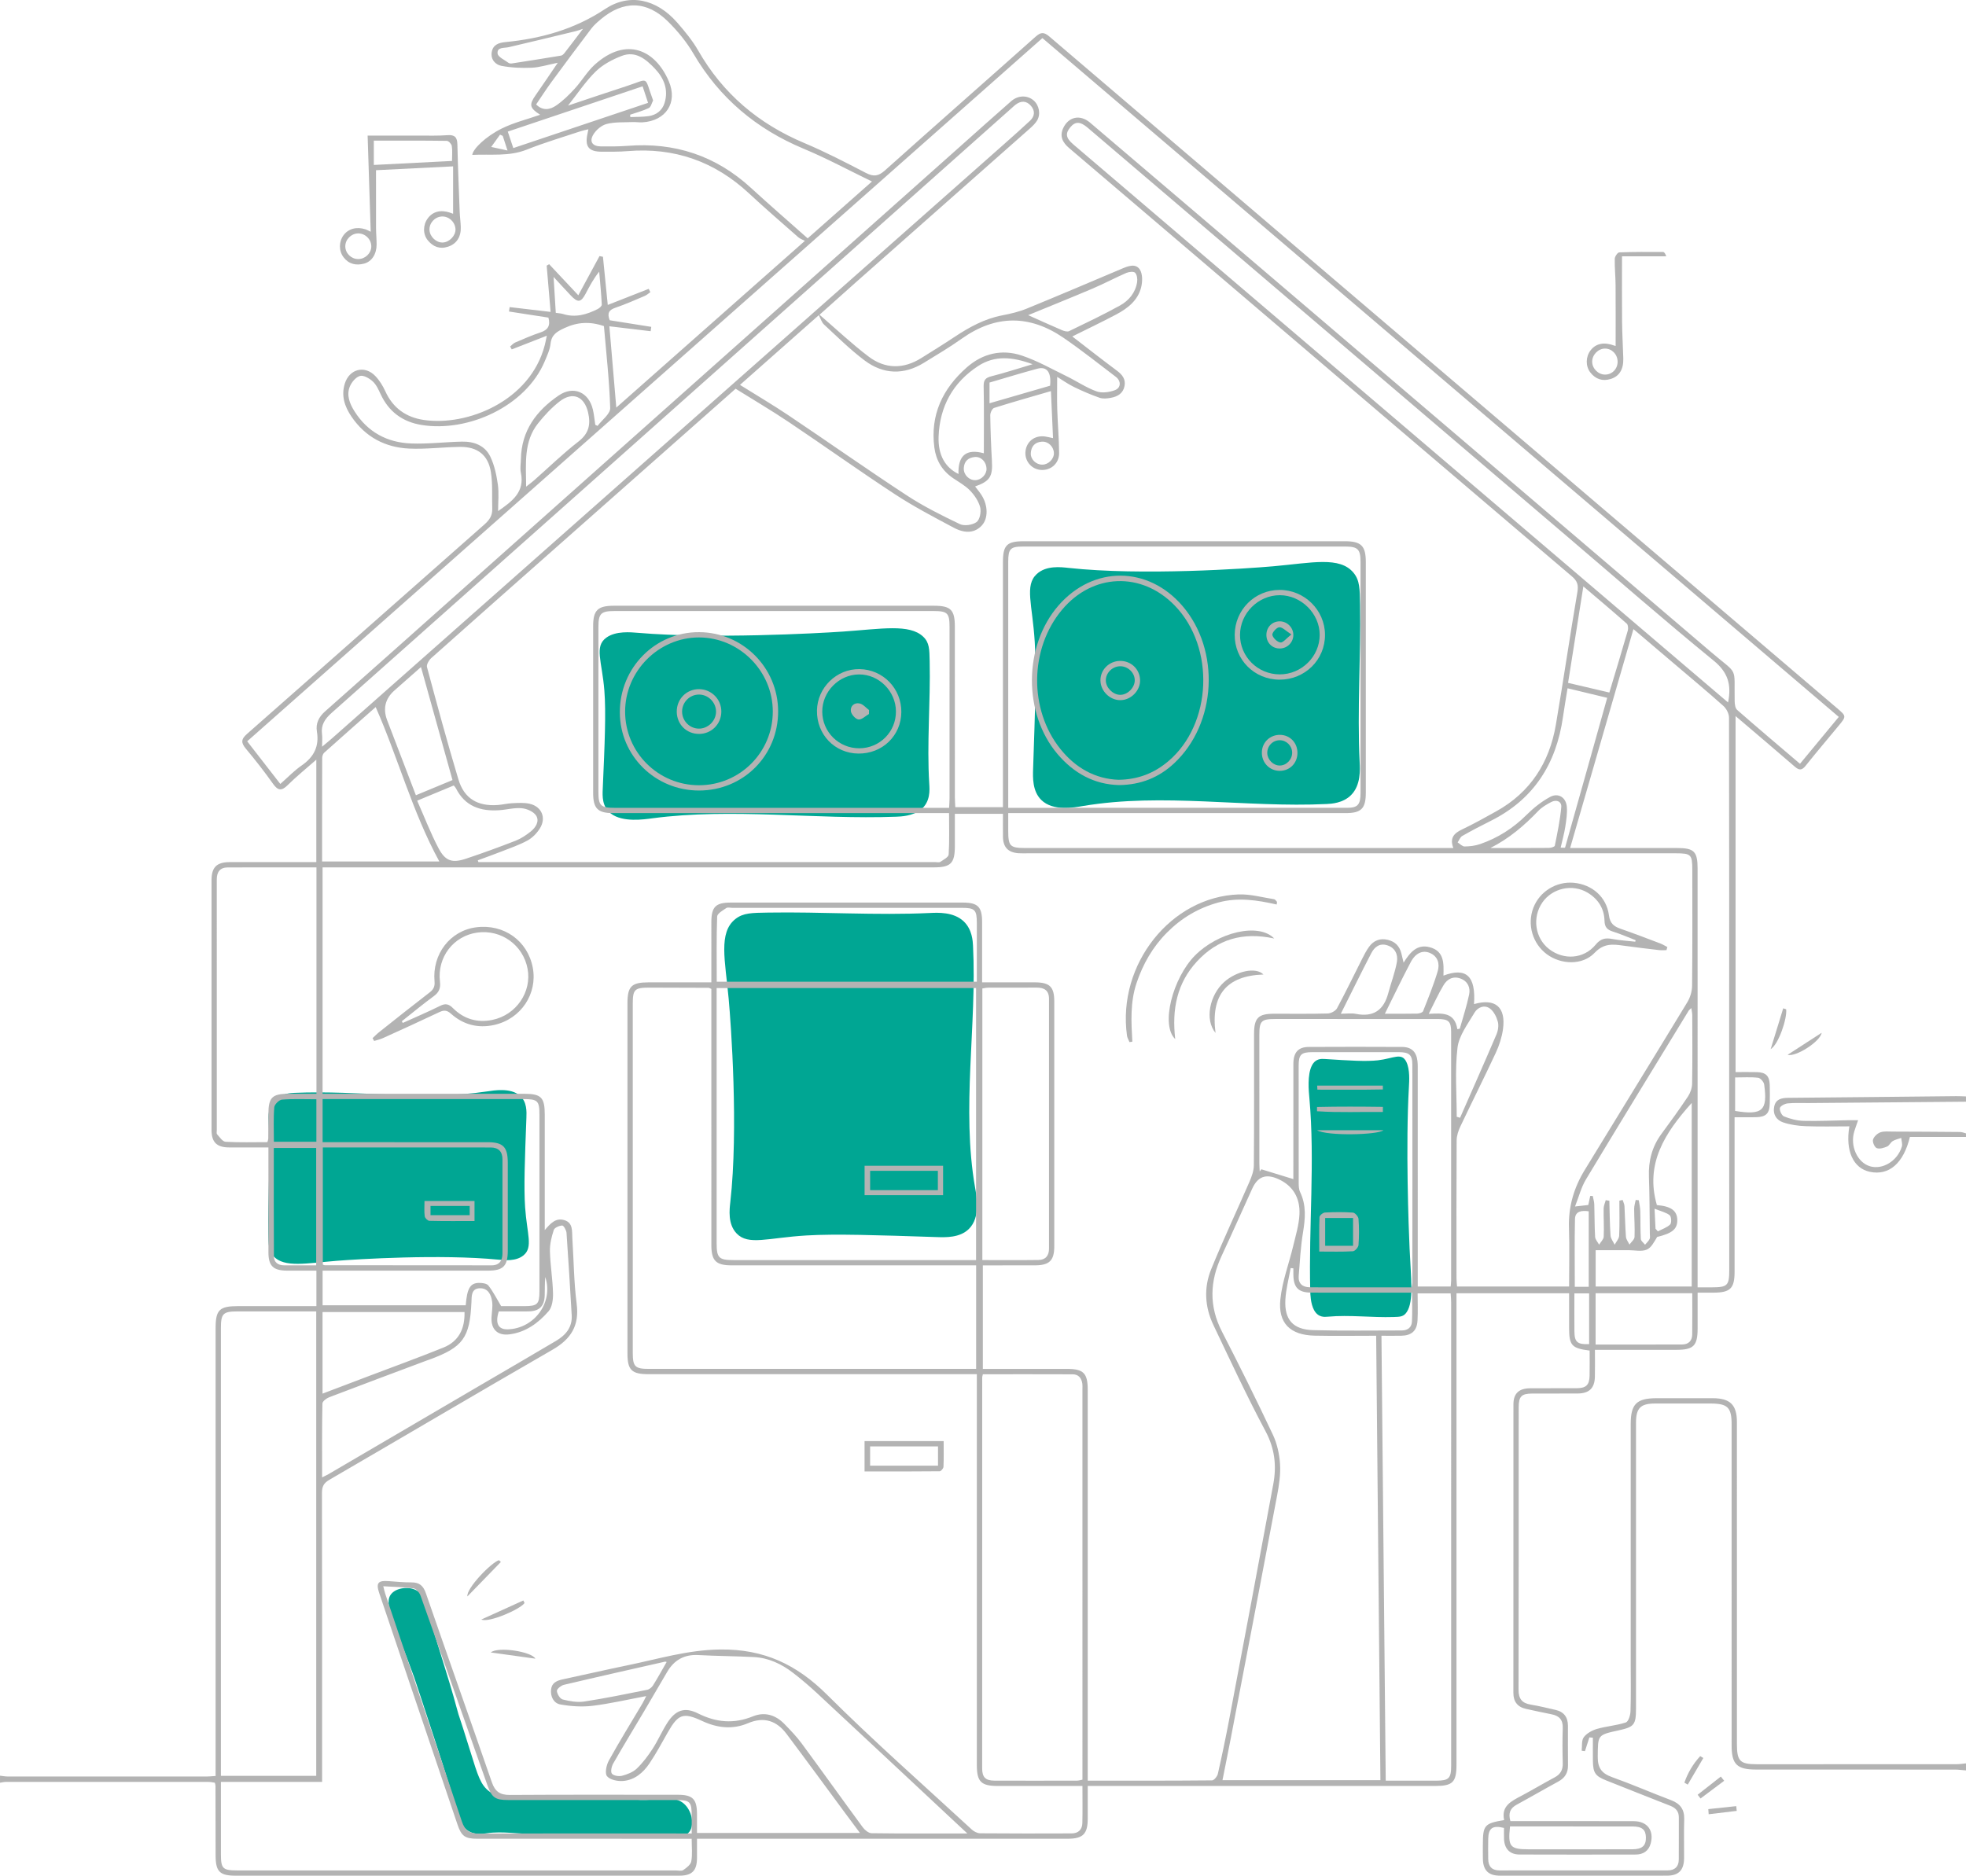 <svg xmlns="http://www.w3.org/2000/svg" id="Layer_2" data-name="Layer 2" width="1336.015" height="1274.909" viewBox="0 0 1336.015 1274.909"><defs><style>
      .cls-1 {
        fill: #b3b3b3;
      }

      .cls-1, .cls-2 {
        stroke-width: 0px;
      }

      .cls-2 {
        fill: #00a693;
      }
    </style></defs><g id="Layer_1-2" data-name="Layer 1"><g><path class="cls-2" d="m283.165,1081.045c4.324,2.505,5.698,7.557,6.261,9.615,6.55,23.928,14.832,47.363,21.242,71.329,1.723,6.442.104-.097,8.944,28.397,5.098,16.434,6.944,22.825,12.969,27.279,6.341,4.688,13.66,4.707,21.242,4.249,94.742-5.729,58.684,4.303,96.373.671,2.677-.258,9.393-.938,14.311,3.13,5.514,4.562,7.713,14.22,4.025,19.23-3.228,4.385-10.066,3.989-18.559,3.578-16.014-.775-47.705-1.765-56.795-2.013-12.43-.338-25.246-.077-28.845,0-11.253.24-22.628-2.081-33.764-.447-2.662.391-7.803,1.277-12.298-1.565-3.47-2.194-5.167-5.734-6.038-8.273-3.586-12.106-9.173-30.511-16.546-52.994-8.94-27.26-13.411-40.89-14.311-43.379-13.225-36.591-21.409-50.074-15.205-56.795,3.74-4.052,12.016-4.896,16.994-2.013Z"></path><path class="cls-2" d="m707.599,543.703c-6.095-5.997-5.736-15.383-5.534-21.305,1.347-39.359,2.287-66.836,1.107-86.047-1.577-25.672-7.054-38.432,1.383-46.206,6.44-5.934,16.379-4.716,21.581-4.151,49.943,5.428,121.251.479,139.171-1.107,26.214-2.319,45.178-6.906,54.506,4.427,4.287,5.208,4.245,10.993,4.427,21.581.611,35.687-2.008,71.426-.276,107.076.247,5.07.892,15.663-5.811,22.411-5.526,5.563-13.492,5.939-16.601,6.088-55.183,2.635-111.26-7.829-165.732,1.383-5.767.975-20.177,3.766-28.222-4.15Z"></path><path class="cls-2" d="m415.127,552.953c-6.095-4.67-5.736-11.98-5.534-16.592,1.347-30.652,2.287-52.05,1.107-67.012-1.577-19.993-7.054-29.93,1.383-35.984,6.44-4.622,16.379-3.673,21.581-3.233,49.943,4.227,121.251.373,139.171-.862,26.214-1.806,45.178-5.378,54.506,3.448,4.287,4.056,4.245,8.561,4.427,16.807.611,27.792-2.008,55.625-.276,83.388.247,3.948.892,12.198-5.811,17.453-5.526,4.332-13.492,4.625-16.601,4.741-55.183,2.052-111.26-6.097-165.732,1.077-5.767.759-20.177,2.933-28.222-3.232Z"></path><path class="cls-2" d="m891.545,724.162c2.506-4.811,6.428-4.528,8.902-4.368,16.445,1.063,27.926,1.805,35.953.874,10.727-1.245,16.058-5.567,19.306,1.092,2.48,5.083,1.971,12.928,1.734,17.034-2.268,39.42-.2,95.703.462,109.847.969,20.691,2.885,35.659-1.85,43.022-2.176,3.384-4.593,3.351-9.017,3.494-14.911.482-29.844-1.585-44.739-.218-2.118.195-6.545.704-9.364-4.586-2.324-4.362-2.481-10.649-2.544-13.103-1.101-43.556,3.271-87.817-.578-130.812-.407-4.552-1.573-15.925,1.734-22.275Z"></path><path class="cls-2" d="m353.356,744.741c4.811,4.237,4.528,10.869,4.368,15.053-1.063,27.809-1.805,47.223-.874,60.797,1.245,18.139,5.567,27.154-1.092,32.647-5.083,4.193-12.928,3.332-17.034,2.933-39.42-3.835-95.703-.338-109.847.782-20.691,1.639-35.659,4.879-43.022-3.128-3.384-3.68-3.351-7.767-3.494-15.248-.482-25.214,1.585-50.466.218-75.654-.195-3.582-.704-11.067,4.586-15.834,4.362-3.93,10.649-4.196,13.103-4.301,43.556-1.861,87.817,5.532,130.812-.977,4.552-.689,15.925-2.661,22.275,2.932Z"></path><path class="cls-2" d="m658.379,835.333c-6.163,6.05-15.809,5.694-21.895,5.493-40.449-1.337-68.686-2.27-88.43-1.099-26.383,1.565-39.496,7.002-47.485-1.373-6.099-6.393-4.847-16.259-4.266-21.423,5.578-49.578.492-120.366-1.137-138.154-2.383-26.022-7.097-44.848,4.55-54.108,5.353-4.256,11.298-4.214,22.179-4.394,36.675-.606,73.404,1.994,110.041.274,5.21-.245,16.097-.886,23.031,5.768,5.717,5.486,6.103,13.393,6.256,16.48,2.708,54.78-8.046,110.447,1.421,164.521,1.002,5.725,3.87,20.029-4.265,28.016Z"></path><g><path class="cls-1" d="m1336.015,1203.326c-2.56-.197-5.121-.563-7.681-.565-45.047-.035-90.093-.019-135.14-.029-12.813-.003-16.454-3.609-16.455-16.251-.004-72.752-.001-145.504-.003-218.257,0-11.664-2.645-14.264-14.513-14.27-12.557-.006-25.115-.025-37.672.007-9.687.024-12.783,3.146-12.786,12.94-.014,64.779-.006,129.559-.009,194.338,0,11.073-1.198,12.558-11.891,14.887-14.456,3.149-13.936,3.155-14.104,17.874-.088,7.757,2.778,11.421,9.807,13.929,13.482,4.811,26.622,10.57,40.019,15.628,6.266,2.366,9.147,6.315,8.928,13.072-.285,8.761-.02,17.538-.084,26.308-.058,8.124-3.642,11.92-11.545,11.931-37.871.055-75.742.05-113.613.006-7.773-.009-11.369-3.599-11.57-11.251-.084-3.187-.019-6.378-.019-9.567.002-13.495.961-14.68,14.467-16.982-2.135-9.64,4.994-12.905,11.868-16.556,7.557-4.013,14.897-8.434,22.452-12.453,4.009-2.133,5.638-5.113,5.506-9.64-.232-7.966-.266-15.951.003-23.914.193-5.712-2.512-8.371-7.804-9.36-5.67-1.06-11.287-2.402-16.935-3.583-5.957-1.246-8.821-4.908-8.82-10.964.01-65.377-.019-130.755.041-196.132.007-7.319,3.711-10.792,11.225-10.865,10.563-.102,21.128.018,31.692-.048,6.475-.04,8.695-2.158,8.835-8.486.127-5.728.027-11.461.027-17.102-12.163-1.503-13.942-3.536-13.948-15.305-.004-7.727,0-15.453,0-23.619h-76.532c0,2.841,0,5.545,0,8.25,0,104.046,0,208.091-.003,312.137,0,11.892-2.532,14.459-14.273,14.459-76.138.002-152.275.001-228.413.002h-7.899c0,7.667.012,14.968-.003,22.27-.021,10.356-3.236,13.606-13.538,13.607-81.122.008-162.244.005-243.366.005h-8.622c0,4.577.02,8.875-.004,13.173-.048,8.531-3.38,11.922-11.957,11.93-33.486.032-66.972.014-100.458.014-66.972,0-133.944.001-200.916-.001-11.025,0-13.776-2.74-13.796-13.726-.028-15.746-.044-31.492-.084-47.238-.001-.579-.206-1.157-.411-2.23-1.389-.185-2.893-.559-4.397-.56-45.844-.031-91.688-.031-137.532-.002-1.364,0-2.728.366-4.091.561,0-1.595,0-3.19,0-4.784,1.763.196,3.527.563,5.29.564,45.05.031,90.1.028,135.15.01,1.747,0,3.494-.215,6.072-.385,0-2.982,0-5.698,0-8.414,0-98.671,0-197.342.001-296.013,0-12.362,2.6-14.913,15.179-14.916,15.548-.004,31.096-.001,46.645-.002,2.131,0,4.261,0,6.67,0v-24.118c-6.589,0-13.273.017-19.956-.004-9.393-.03-12.631-3.184-12.645-12.462-.031-21.13-.011-42.259-.011-63.389,0-2.37,0-4.741,0-7.87-9.152,0-17.865.021-26.578-.006-8.493-.026-12.068-3.456-12.073-11.872-.032-56.611-.031-113.223-.001-169.834.005-8.759,3.52-12.209,12.405-12.236,17.342-.053,34.684-.016,52.027-.017,2.144,0,4.288,0,6.772,0v-69.602c-6.895,6.069-13.479,11.358-19.435,17.278-4.277,4.251-6.732,3.718-10.085-1.027-5.744-8.128-11.902-15.988-18.287-23.626-3.365-4.026-3.496-6.438.744-10.167,53.858-47.363,107.514-94.956,161.332-142.364,3.415-3.008,5.444-6.097,5.285-10.647-.293-8.33.373-16.801-.932-24.963-1.86-11.633-9.135-17.204-20.913-17.075-11.518.126-23.066,1.664-34.536,1.149-16.366-.735-29.864-7.887-39.27-21.71-4.652-6.836-7.161-14.252-4.506-22.578,3.143-9.859,13.496-12.531,20.665-5.064,2.834,2.952,5.141,6.659,6.839,10.406,5.161,11.389,14.085,17.686,26.079,19.474,29.606,4.411,72.423-12.838,82.258-50.82.442-1.707.759-3.447,1.407-6.422-8.481,3.307-16.167,6.304-23.853,9.301-.359-.658-.717-1.316-1.076-1.974,1.135-.921,2.136-2.156,3.429-2.708,5.668-2.423,11.328-4.931,17.172-6.861,5.178-1.711,6.888-4.751,5.396-10.078-8.917-1.375-17.853-2.752-26.789-4.13.15-1.002.299-2.005.449-3.007,8.854,1.039,17.707,2.078,27.83,3.267-.925-10.927-1.793-21.184-2.661-31.441.555-.331,1.11-.663,1.665-.994,6.526,6.956,13.051,13.912,19.826,21.134,4.95-9.152,9.68-17.896,14.41-26.641.779.161,1.558.322,2.337.483,1.07,10.696,2.14,21.392,3.272,32.713,9.434-3.702,18.638-7.313,27.841-10.924.364.752.728,1.505,1.093,2.257-1.27.869-2.439,1.979-3.829,2.566-6.597,2.786-13.155,5.721-19.925,8.019-4.372,1.484-5.742,3.729-3.854,8.506,9.168,1.457,18.701,2.973,28.234,4.488-.139.985-.278,1.971-.417,2.956-9.142-1.091-18.284-2.183-28.045-3.348,1.557,18.319,3.068,36.101,4.696,55.262,42.71-37.767,84.673-74.873,128.157-113.325-1.758-.939-3.337-1.44-4.475-2.441-11.214-9.873-22.546-19.623-33.476-29.804-23.351-21.749-50.759-31.381-82.567-28.742-5.746.477-11.547.371-17.323.393-9.065.035-11.827-3.445-9.882-12.245.171-.775.314-1.556.601-2.989-1.887.458-3.511.73-5.054,1.246-12.271,4.103-24.734,7.732-36.728,12.532-12.202,4.883-24.653,2.957-37.108,3.62.329-3.945,9.021-12.49,20.122-17.974,8.053-3.979,16.996-6.156,26.012-9.301-7.23-4.57-7.616-6.827-3.21-13.137,4.863-6.965,9.587-14.028,15.17-22.22-6.878,1.382-12.254,3.143-17.698,3.385-6.839.305-13.85-.008-20.56-1.266-4.13-.774-7.449-4.326-6.633-9.32.809-4.951,4.609-6.385,9.203-6.831,24.286-2.356,47.104-8.686,67.804-22.471,16.374-10.904,34.896-6.986,49.037,9.202,5.223,5.979,10.386,12.233,14.31,19.086,16.798,29.337,41.026,49.722,72.053,62.776,14.284,6.01,28.097,13.191,41.872,20.327,5.17,2.678,8.471,2.3,12.928-1.694,33.98-30.443,68.289-60.518,102.345-90.877,3.533-3.15,5.633-3.355,9.358-.175,131.52,112.312,263.141,224.505,394.75,336.712,46.852,39.945,93.715,79.878,140.563,119.828,6.425,5.479,6.405,5.516,1.027,12.018-7.494,9.058-15.109,18.02-22.439,27.208-2.503,3.137-4.351,3.08-7.247.571-13.09-11.339-26.322-22.513-40.305-34.429v241.983c4.666,0,9.576-.099,14.48.025,6.169.155,8.578,2.598,8.75,8.814.116,4.183.109,8.374.003,12.557-.173,6.842-2.558,9.149-9.579,9.286-4.534.089-9.071.017-14.314.017,0,2.981,0,5.309,0,7.636,0,32.492.009,64.983-.006,97.475-.005,11.197-2.931,14.071-14.226,14.102-3.34.009-6.68.001-10.886.001,0,8.531.004,16.43-.001,24.329-.008,11.75-2.739,14.531-14.291,14.535-16.146.006-32.292.001-48.439.001-2.136,0-4.272,0-7.056,0,0,6.538.118,12.468-.029,18.391-.19,7.647-3.856,11.223-11.57,11.291-10.365.092-20.731-.021-31.096.041-7.218.043-9.106,1.951-9.109,9.315-.023,63.987.041,127.974-.102,191.96-.014,6.136,2.3,9.177,8.28,10.147,5.688.922,11.3,2.333,16.926,3.612,5.677,1.291,8.355,5.013,8.365,10.742.016,8.97-.081,17.941.038,26.91.069,5.152-2.143,8.613-6.634,11.052-9.445,5.13-18.739,10.539-28.183,15.671-4.315,2.345-5.963,5.573-4.328,11.218,1.907,0,4.007,0,6.106,0,25.914.001,51.827-.048,77.741.03,9.146.027,13.853,6.262,11.498,15.129-1.351,5.087-5.048,7.527-10.185,7.538-26.312.053-52.625.087-78.937-.015-6.612-.026-10.228-3.815-10.545-10.442-.123-2.57-.02-5.15-.02-7.622-7.729-1.926-10.561.073-10.735,7.372-.109,4.582-.047,9.169-.002,13.753.051,5.071,2.527,7.751,7.732,7.75,38.073-.012,76.146,0,114.219-.022,4.8-.003,7.506-2.467,7.554-7.311.094-9.567,0-19.136.04-28.704.018-4.193-2.183-6.48-5.934-7.943-14.454-5.638-28.856-11.408-43.278-17.127-7.568-3.001-9.076-5.137-9.187-13.385-.07-5.236-.013-10.473-.013-15.71-.792-.07-1.584-.14-2.376-.209-1.004,3.115-2.008,6.231-3.012,9.346-.745-.1-1.489-.201-2.234-.301.391-3.117-.208-6.975,1.428-9.162,1.997-2.67,5.653-4.688,8.978-5.65,6.425-1.858,13.278-2.305,19.604-4.394,1.74-.574,3.082-4.862,3.17-7.494.357-10.553.15-21.125.15-31.689,0-54.618-.003-109.236.003-163.854.001-13.357,4.038-17.339,17.544-17.346,12.757-.007,25.515-.02,38.272.004,11.788.023,16.348,4.539,16.35,16.216.009,72.957.004,145.914.006,218.87,0,11.563,2.075,13.687,13.467,13.689,45.249.008,90.498.011,135.747-.023,2.157-.002,4.313-.368,6.47-.565v4.784Zm-600.444,10.569c-19.785,0-38.71.003-57.635-.001-11.209-.002-14.114-2.911-14.114-14.157-.003-86.119-.001-172.238-.001-258.358v-7.366c-3.131,0-5.492,0-7.854,0-71.763,0-143.527.001-215.29-.003-11.411,0-14.275-2.808-14.282-14.002-.012-17.542-.002-35.084-.002-52.626,0-61.796-.003-123.593.003-185.389,0-11.627,2.737-14.309,14.532-14.311,12.16-.002,24.32,0,36.48,0h6.002c0-14.289-.01-27.628.003-40.966.01-10.284,2.915-13.246,13.041-13.248,52.627-.009,105.253-.009,157.88,0,10.181.002,13.068,2.922,13.075,13.158.009,13.497.002,26.994.002,41.057,12.341,0,24.051-.008,35.761.002,10.21.009,13.275,3.011,13.276,13.038.006,55.417.006,110.835,0,166.252-.001,9.849-3.266,13.052-13.35,13.073-11.705.025-23.41.006-35.189.006v70.369c19.415,0,38.334-.009,57.254.003,11.157.007,14.011,2.908,14.012,14.207.003,86.116.002,172.232.002,258.348v7.312c28.747,0,56.624.066,84.498-.198,1.372-.013,3.542-2.72,3.943-4.489,2.811-12.423,5.421-24.897,7.786-37.413,10.05-53.193,20.093-106.388,29.901-159.626,2.276-12.352.993-23.997-5.275-35.739-12.637-23.672-23.939-48.065-35.485-72.306-5.832-12.245-6.563-25.316-1.496-37.784,8.155-20.066,17.439-39.672,26.054-59.555,1.515-3.496,2.933-7.392,2.963-11.115.24-29.7.124-59.403.139-89.105.006-11.124,2.784-13.944,13.621-13.947,12.16-.004,24.325.178,36.475-.166,2.191-.062,5.318-1.743,6.314-3.591,5.946-11.031,11.363-22.347,17.029-33.53,1.434-2.831,2.897-5.698,4.754-8.252,3.088-4.248,7.412-5.931,12.608-4.711,4.873,1.145,8.033,4.172,9.264,9.09.483,1.927.936,3.862,1.558,6.43,4.445-7.072,9.17-12.707,17.685-10.493,10.089,2.623,9.618,11.181,9.393,19.314,15.586-5.86,22.087.376,20.776,19.379,14.414-4.205,21.81,2.008,19.676,17.128-.766,5.433-2.529,10.915-4.849,15.904-7.8,16.778-16.135,33.306-24.061,50.026-1.396,2.945-2.551,6.35-2.57,9.55-.189,31.296-.12,62.593-.097,93.89.001,1.893.243,3.785.358,5.459h76.157c0-13.688.337-26.836-.091-39.96-.464-14.24,3.344-27.183,10.638-39.143,23.221-38.08,46.659-76.029,69.8-114.157,1.938-3.193,3.194-7.34,3.233-11.06.273-26.31.149-52.625.143-78.938-.002-10.373-.844-11.208-11.245-11.208-146.716-.001-293.432,0-440.148-.002-2.193,0-4.395.108-6.576-.055-7.004-.523-10.388-4.12-10.47-11.114-.062-5.295-.012-10.592-.012-15.678h-32.685c0,7.628.005,14.793-.001,21.957-.011,11.719-2.736,14.458-14.392,14.458-135.952.001-271.904,0-407.856,0h-7.431v153.884h7.326c43.257,0,86.515-.003,129.772.005,11.468.002,13.891,2.479,13.894,14.162.006,24.12.001,48.241.001,72.361,0,2.042,0,4.084,0,6.127,3.944-4.617,7.544-8.635,13.493-6.718,5.829,1.879,4.952,7.517,5.251,12.194.951,14.903,1.038,29.912,2.947,44.688,1.918,14.854-3.921,23.93-16.446,31.152-50.708,29.24-101.094,59.037-151.704,88.449-3.83,2.226-4.959,4.638-4.949,8.913.143,62.793.098,125.586.098,188.379v8.014h-68.766c0,17.007-.01,33.114.004,49.221.008,9.709,1.249,10.925,11.093,10.926,99.273.003,198.546.002,297.818-.002,1.793,0,4.036.601,5.279-.243,2.223-1.509,5.064-3.692,5.463-5.975.836-4.782.254-9.812.254-15.303h-7.614c-46.048,0-92.096.006-138.145-.006-8.324-.002-10.719-1.79-13.425-9.789-9.69-28.645-19.387-57.288-29.076-85.933-8.033-23.748-16.089-47.488-24.071-71.254-2.325-6.922-.814-8.683,6.425-8.127,5.163.397,10.34.869,15.51.857,5.329-.012,7.987,2.183,9.781,7.378,14.801,42.869,30.012,85.597,44.822,128.463,2.176,6.299,5.504,8.669,12.186,8.625,38.073-.25,76.148-.128,114.223-.116,10.124.003,12.991,2.941,13.003,13.216.005,4.273,0,8.547,0,12.739h110.732c-3.736-5.02-6.901-9.247-10.04-13.493-13.256-17.932-26.409-35.941-39.794-53.776-6.757-9.002-15.338-11.948-26.243-7.32-10.521,4.465-20.92,3.263-31.215-1.545-12.868-6.01-16.227-4.674-23.368,7.902-4.025,7.09-7.88,14.313-12.436,21.055-4.221,6.245-10.057,11.223-17.849,11.853-3.687.298-8.931-.765-10.94-3.254-1.611-1.996-.413-7.628,1.277-10.685,7.222-13.062,15.098-25.763,22.71-38.61.851-1.436,1.539-2.969,2.656-5.146-12.73,2.378-24.563,5.161-36.556,6.611-7.138.863-14.657.344-21.761-.921-4.567-.813-6.895-5.356-6.33-10.276.515-4.486,3.965-5.954,7.959-6.804,14.602-3.106,29.146-6.489,43.769-9.494,20.918-4.299,41.144-10.53,63.206-10.792,29.648-.351,51.969,10.199,72.602,30.748,31.734,31.604,65.418,61.251,98.361,91.635,1.472,1.358,3.79,2.527,5.724,2.544,20.73.18,41.462.152,62.194.074,4.511-.017,7.114-2.647,7.216-7.097.185-8.129.053-16.266.053-25.146Zm513.99-726.61c-180.68-154.045-360.879-307.679-541.18-461.4-180.479,159.629-360.374,318.742-540.401,477.971,7.767,9.996,15.059,19.381,22.517,28.979,5.114-4.49,9.416-9.041,14.458-12.519,8.324-5.741,12.083-12.964,10.408-23.111-.905-5.483,1.267-9.899,5.556-13.693,32.228-28.509,64.333-57.157,96.476-85.762,111.471-99.204,222.94-198.408,334.412-297.611,11.754-10.46,23.457-20.977,35.299-31.337,4.757-4.162,11.012-4.208,15.285-.55,3.714,3.179,4.989,9.281,2.404,13.594-1.294,2.159-3.255,3.999-5.17,5.695-39.233,34.729-78.51,69.409-117.762,104.116-7.992,7.067-15.922,14.206-24.951,22.267,11.544,9.933,21.951,19.803,33.316,28.407,11.219,8.493,23.611,8.672,35.753,1.092,7.598-4.743,15.213-9.467,22.676-14.418,10.02-6.647,20.377-12.352,32.392-14.66,5.642-1.084,11.356-2.41,16.651-4.573,21.524-8.795,42.902-17.95,64.327-26.988,4.324-1.824,9.572-4.076,12.528.374,2.001,3.012,1.869,8.383.891,12.243-2.253,8.889-9.219,14.25-16.928,18.346-9.595,5.099-19.426,9.754-29.835,14.94,10.427,8.027,20.23,15.751,30.244,23.192,3.673,2.729,6.144,5.746,5.255,10.472-.944,5.025-4.73,7.214-9.272,8.044-2.489.455-5.363.774-7.652-.025-5.961-2.083-11.801-4.6-17.483-7.366-4.007-1.951-7.678-4.594-11.359-6.842,0,7.663-.175,14.799.042,21.923.304,9.947,1.182,19.882,1.276,29.827.067,7.114-5.673,12.009-12.468,11.494-6.488-.492-11.203-6.344-10.365-12.865.854-6.648,6.343-10.771,13.215-9.861,1.636.217,3.243.653,5.477,1.115-.483-10.86-.938-21.082-1.422-31.952-13.464,3.915-26.09,7.458-38.587,11.411-1.316.416-2.667,3.259-2.644,4.957.143,10.352.534,20.707,1.125,31.045.607,10.609-1.314,13.8-11.422,17.395,1.562,2.092,3.252,4.038,4.586,6.202,4.271,6.931,4.258,15.547.119,20.153-4.513,5.022-11,6.036-19.189,1.68-13.517-7.19-27.142-14.331-39.93-22.702-24.318-15.92-47.971-32.85-72.112-49.046-11.852-7.951-24.177-15.198-36.218-22.719-40.354,35.685-80.2,70.92-120.044,106.156-28.952,25.604-57.931,51.179-86.777,76.903-1.603,1.429-3.37,4.446-2.912,6.146,6.869,25.55,13.756,51.107,21.386,76.437,3.887,12.906,13.047,18.251,26.544,17.316,3.37-.233,6.703-1.112,10.071-1.25,3.941-.162,8.054-.479,11.825.407,8.166,1.919,11.361,9.585,6.9,16.717-2.036,3.254-5.066,6.4-8.397,8.217-5.716,3.119-11.993,5.228-18.088,7.628-5.201,2.048-10.476,3.908-15.718,5.852l.421,1.207c.991,0,1.982,0,2.972,0,102.459,0,204.917,0,307.376-.002,1.195,0,2.693.416,3.527-.142,2.141-1.434,5.571-3.208,5.685-5.022.578-9.215.267-18.486.267-28.125h-7.741c-73.555,0-147.11.002-220.665-.003-10.317,0-13.452-3.162-13.455-13.599-.01-37.874-.01-75.748,0-113.621.003-10.649,3.144-13.715,13.987-13.715,72.558-.003,145.117-.003,217.675,0,11.333,0,14.126,2.779,14.129,14.118.009,38.671-.001,77.342.018,116.014.001,2.289.197,4.578.296,6.757h32.374v-7.56c0-53.023,0-106.047,0-159.07,0-11.375,2.639-14.1,14.057-14.104,72.758-.026,145.515-.024,218.273-.005,11.16.003,14.257,3.131,14.258,14.174.006,52.226.006,104.452,0,156.678-.001,10.857-3.037,13.936-13.719,13.936-73.954.003-147.907.002-221.861.002-2.322,0-4.644,0-7.417,0,0,4.485,0,8.237,0,11.989.002,10.474,1.223,11.73,11.528,11.73,94.685.004,189.369.002,284.054.002,2.136,0,4.273,0,6.902,0-2.613-6.872.478-10.047,5.934-12.63,7.905-3.742,15.551-8.047,23.204-12.3,23.227-12.909,36.147-33.128,40.533-58.873,5.115-30.021,9.498-60.167,14.625-90.185.821-4.804-.055-7.511-3.692-10.605-88.478-75.268-176.852-150.658-265.247-226.024-25.473-21.719-50.933-43.453-76.447-65.125-4.407-3.743-6.655-8.006-4.003-13.626,3.663-7.763,11.51-9.369,18.222-3.668,28.55,24.25,57.054,48.553,85.557,72.858,112.191,95.673,224.403,191.319,336.532,287.065,18.759,16.018,15.535,8.98,15.954,33.309.035,2.03.385,4.797,1.702,5.95,14.023,12.281,28.271,24.305,42.695,36.603,8.851-10.695,17.346-20.96,26.354-31.846Zm-762.559,184.299c0,2.91,0,5.088,0,7.266,0,55.414-.002,110.828.002,166.242,0,9.848,1.526,11.369,11.43,11.37,53.022.005,106.044.002,159.066.002h5.806v-184.88h-176.304Zm448.185,236.302c-14.379,0-28.108.231-41.826-.059-16.527-.35-24.98-8.431-23.27-24.751,1.288-12.292,5.861-24.224,8.757-36.368,1.699-7.124,3.915-14.31,4.22-21.539.454-10.743-4.266-19.306-14.604-23.865-8.298-3.66-13.762-1.588-17.492,6.575-6.942,15.191-13.675,30.479-20.748,45.608-8.084,17.289-8.768,34.229.179,51.6,11.928,23.158,23.49,46.517,34.6,70.077,2.876,6.099,4.429,13.21,4.859,19.967.449,7.053-.674,14.336-1.996,21.352-10.355,54.946-20.913,109.854-31.433,164.769-1.815,9.477-3.746,18.932-5.688,28.719h107.328c-.962-100.655-1.92-200.97-2.887-302.083Zm-451.777-235.744c-1.166-.47-1.522-.737-1.879-.739-13.352-.059-26.704-.107-40.056-.127-10.259-.015-11.474,1.164-11.475,11.193-.007,78.927-.008,157.855,0,236.782,0,9.67,1.485,11.166,10.991,11.166,71.952.004,143.903.002,215.855.002h6.501v-70.368h-7.628c-52.818,0-105.635.005-158.453-.004-10.75-.002-13.852-3.122-13.853-13.863-.004-55.608-.002-111.216-.002-166.824v-7.218Zm201.745-123.071c2.099,0,3.275,0,4.451,0,75.307,0,150.615.008,225.922-.012,7.139-.002,9.029-2.144,9.031-10.063.013-52.396.013-104.793,0-157.189-.002-8.357-1.822-10.316-10.132-10.32-73.116-.039-146.232-.037-219.348-.002-8.466.004-9.92,1.618-9.921,10.236-.006,53.592-.003,107.184-.003,160.776,0,1.953,0,3.906,0,6.575ZM150.115,1207.003h64.789v-315.652c-18.074,0-35.763-.004-53.452.001-9.88.003-11.335,1.46-11.335,11.414-.004,99.01-.002,198.021-.002,297.031,0,2.324,0,4.647,0,7.205Zm494.861-657.929c.118-2.555.285-4.499.286-6.443.016-38.864.021-77.728.009-116.592-.003-9.307-1.441-10.723-10.762-10.723-72.347-.004-144.693-.004-217.04,0-9.08,0-10.798,1.704-10.8,10.745-.008,37.469-.009,74.938,0,112.406.002,9.08,1.584,10.605,10.902,10.605,73.543.002,147.085.001,220.628.001h6.777Zm22.945,384.985c-.289,1.276-.45,1.654-.45,2.033-.028,88.638-.057,177.275-.034,265.913.002,6,2.337,8.254,8.374,8.274,18.723.063,37.447.031,56.171-.008,1.119-.002,2.238-.388,3.603-.641v-5.01c0-86.846,0-173.691-.002-260.537,0-1.195.092-2.406-.07-3.581-.523-3.808-2.546-6.389-6.57-6.405-20.276-.082-40.552-.038-61.022-.038Zm399.066-357.676h8.153c21.519,0,43.038-.002,64.558.001,11.563.002,13.917,2.363,13.918,14.022.005,92.045.003,184.09.004,276.135,0,2.681,0,5.362,0,8.455,3.872,0,6.642.001,9.412,0,10.92-.005,12.104-1.152,12.1-11.877-.018-44.622-.069-89.244-.065-133.866.006-80.497.081-160.994-.095-241.491-.006-2.687-1.761-6.098-3.81-7.931-10.682-9.56-21.72-18.723-32.641-28.015-9.223-7.846-18.458-15.68-28.508-24.216-14.42,49.864-28.589,98.863-43.025,148.783Zm-125.305,633.919c12.027,0,23.17.014,34.313-.004,8.567-.014,10.15-1.545,10.151-10.051.013-104.984.011-209.967-.005-314.951,0-2.096-.221-4.193-.333-6.181h-22.448c0,6.457.261,12.419-.067,18.347-.393,7.108-4.023,10.306-11.135,10.42-4.302.069-8.605.013-13.377.013.97,101.09,1.932,201.368,2.901,302.407ZM502.862,261.605c11.371,7.112,22.485,13.653,33.173,20.829,26.763,17.968,53.12,36.549,80.082,54.209,11.434,7.49,23.79,13.679,36.148,19.576,3.034,1.448,8.602.639,11.371-1.376,2.212-1.61,3.246-6.964,2.453-10.053-1.064-4.144-3.86-8.218-6.894-11.38-3.247-3.385-7.59-5.742-11.534-8.43-7.356-5.014-11.539-11.973-12.694-20.716-2.946-22.304,5.647-40.119,22.004-54.539,10.799-9.52,23.824-12.595,37.354-8.076,10.622,3.547,20.551,9.219,30.685,14.158,6.77,3.3,13.111,7.658,20.131,10.196,3.649,1.32,8.698.632,12.489-.802,4.257-1.61,4.314-6.274.607-9.098-11.707-8.92-23.261-18.083-35.382-26.412-23.067-15.848-46.242-15.889-69.337.532-8.258,5.872-17.025,11.041-25.664,16.362-13.707,8.441-27.57,7.924-40.225-1.534-9.829-7.346-18.615-16.109-27.658-24.467-1.664-1.538-2.336-4.149-3.527-6.379-19.152,16.943-36.126,31.959-53.582,47.401Zm-287.808,327.956c-20.515,0-40.424-.04-60.333.027-5.227.018-7.403,3.127-7.403,8.102.004,56.792,0,113.585.007,170.377,0,.994-.305,2.349.212,2.916,1.749,1.92,3.725,4.956,5.756,5.071,9.484.537,19.015.238,28.425.238.306-1.179.573-1.737.579-2.298.058-5.579.085-11.158.097-16.737.023-11.279,2.499-13.811,13.581-13.827,6.289-.009,12.578-.002,19.081-.002v-153.868Zm744.211,285.436c.277-1.649.516-2.41.516-3.172.028-49.436.077-98.872,0-148.308-.01-6.487-2.211-8.351-8.901-8.367-19.735-.046-39.469-.041-59.204-.004-7.489.014-9.152,1.685-9.159,9.149-.025,26.512-.03,53.024.03,79.537.005,2.141.061,4.523.953,6.379,4.304,8.953,3.528,18.016,1.974,27.459-1.601,9.729-2.13,19.643-2.92,29.493-.42,5.231,2.508,7.728,7.568,7.793,6.179.079,12.359.039,18.538.04,16.716.003,33.432.001,50.605.001ZM364.331,70.994c4.695,4.616,9.575,3.465,13.512.786,4.69-3.191,8.859-7.309,12.719-11.516,4.832-5.268,8.478-11.753,13.752-16.461,21.32-19.032,40.981-10.015,50.166,11.391,6.297,14.675-2.109,27.023-17.928,27.953-2.174.128-4.377-.275-6.555-.179-5.943.26-12.09-.161-17.743,1.294-3.523.907-7.302,4.148-9.169,7.38-2.77,4.797-.305,7.863,5.361,7.874,5.973.011,11.97.092,17.915-.382,32.102-2.556,60.082,6.666,83.91,28.528,12.586,11.547,25.511,22.724,38.585,34.336,14.555-12.87,28.795-25.461,43.695-38.637-15.902-7.693-30.768-15.745-46.294-22.216-32.199-13.419-57.321-34.463-75.02-64.677-4.671-7.974-10.764-15.398-17.358-21.906-14.428-14.243-30.335-14.382-45.729-1.361-2.269,1.92-4.571,3.926-6.353,6.276-9.136,12.041-18.167,24.164-27.108,36.351-3.612,4.924-6.902,10.084-10.359,15.166Zm-145.098,676.038v29.296h6.801c35.075,0,70.149-.01,105.224.006,10.652.005,13.8,3.194,13.81,13.95.018,19.929.023,39.858.002,59.786-.011,10.463-3.108,13.565-13.487,13.568-35.274.009-70.548.003-105.822.003h-6.525v23.546h97.25c.917-11.346,2.968-15.035,8.765-15.21,2.251-.068,5.475.304,6.629,1.762,3.172,4.01,5.484,8.702,8.673,14.02,4.388,0,10.149.011,15.909-.003,8.737-.021,10.118-1.352,10.121-9.983.015-40.057.012-80.114,0-120.171-.003-9.398-1.209-10.568-10.788-10.569-43.245-.006-86.491-.002-129.736-.001-2.157,0-4.315,0-6.827,0Zm.149,32.893v79.589c.519.192.874.438,1.229.438,37.823.043,75.646.084,113.469.075,5.3-.001,7.37-3.21,7.373-8.115.014-21.301.009-42.602.004-63.903-.001-5.394-2.753-8.08-8.112-8.081-37.821-.008-75.642-.004-113.963-.004Zm438.003,466.254c-2.884-2.677-4.461-4.134-6.031-5.6-32.002-29.896-63.973-59.825-96.036-89.657-5.238-4.874-10.713-9.53-16.374-13.905-7.853-6.068-16.681-10.23-26.745-10.743-12.518-.638-25.067-.667-37.581-1.349-9.611-.524-16.492,3.327-21.246,11.496-5.202,8.94-10.423,17.87-15.693,26.771-6.995,11.813-14.153,23.533-20.965,35.45-1.119,1.958-1.915,5.601-.887,6.889,1.167,1.462,4.776,1.992,6.926,1.423,3.546-.939,7.413-2.415,9.985-4.877,4.11-3.935,7.625-8.631,10.738-13.43,3.671-5.659,6.35-11.96,9.991-17.641,5.55-8.66,11.719-11.017,20.866-6.428,12.409,6.226,24.415,7.237,37.324,1.993,7.962-3.235,15.358-.994,21.318,5.111,4.164,4.266,8.35,8.602,11.876,13.386,13.941,18.909,27.57,38.047,41.492,56.969,1.355,1.842,3.918,3.937,5.948,3.965,21.071.289,42.147.178,65.095.178ZM218.882,507.519c2.893-2.426,4.864-4.004,6.753-5.674,152.339-134.71,304.673-269.427,457-404.151,5.818-5.145,11.624-10.307,17.304-15.603,3.253-3.033,3.578-6.736.696-10.108-3.08-3.603-6.829-3.684-10.571-.757-.939.735-1.808,1.56-2.7,2.354-43.446,38.661-86.889,77.326-130.336,115.986-110.556,98.375-221.094,196.771-331.74,295.045-4.559,4.05-7.27,8.192-6.456,14.393.308,2.346.05,4.766.05,8.517Zm268.191,159.742h176.748c0-13.529.006-26.642-.002-39.754-.005-9.142-1.276-10.449-10.225-10.45-51.977-.005-103.955-.003-155.932-.001-1.394,0-3.159-.521-4.108.133-2.359,1.626-6.124,3.728-6.197,5.751-.53,14.664-.285,29.355-.285,44.321Zm687.26-189.809c2.458-12.288-.171-20.57-9.838-28.458-33.631-27.444-66.312-56.051-99.35-84.221-108.662-92.651-217.321-185.305-325.987-277.952-5.062-4.316-8.4-4.388-11.776-.365-3.558,4.24-3.109,7.334,1.901,11.61,35.447,30.256,70.91,60.493,106.376,90.727,99.122,84.499,198.248,168.994,297.374,253.488,13.584,11.579,27.179,23.146,41.299,35.171Zm-506.762,378.998c13.1,0,25.621.114,38.138-.058,4.741-.065,7.16-2.847,7.159-7.709-.018-56.59-.018-113.181,0-169.771.002-5.689-3.16-7.675-8.374-7.651-10.959.05-21.919-.003-32.878.041-1.318.005-2.635.348-4.045.547v184.601Zm211.344-55.025c0-1.003,0-2.935,0-4.867,0-24.502-.029-49.004.018-73.506.015-7.751,3.272-11.424,10.513-11.463,21.115-.114,42.231-.105,63.346,0,6.466.032,9.814,3.337,10.483,9.823.224,2.171.163,4.376.163,6.565.008,46.414.006,92.829.006,139.243,0,2.472,0,4.945,0,7.219h22.376c.138-1.726.313-2.906.314-4.085.016-56.368.034-112.737-.003-169.105-.005-6.99-1.813-8.634-9.051-8.638-36.852-.02-73.705-.011-110.557-.008-9.328,0-10.711,1.344-10.717,10.681-.02,29.084-.012,58.167.004,87.251.001,1.899.159,3.798.244,5.697.38-.494.76-.988,1.14-1.482,7.021,2.157,14.041,4.313,21.721,6.673Zm-618.451,276.729c.535,2.074.823,3.57,1.304,5,17.399,51.646,34.893,103.261,52.131,154.962,2.061,6.181,5.421,8.218,11.806,8.187,45.843-.219,91.687-.117,137.53-.118h6.82c0-4.532.002-8.286,0-12.039-.007-9.545-1.114-10.677-10.597-10.679-38.07-.007-76.14.005-114.21-.009-8.725-.003-11.018-1.651-13.989-9.978-2.807-7.867-5.571-15.751-8.342-23.631-12.338-35.092-24.628-70.201-37.115-105.24-.719-2.017-2.845-4.703-4.624-4.962-6.619-.963-13.368-1.042-20.715-1.493Zm-41.569-73.986c2.014-1.019,3.236-1.557,4.38-2.227,34.535-20.219,69.061-40.454,103.592-60.68,17.007-9.962,34.068-19.833,51.011-29.903,6.48-3.851,11.123-9.138,10.635-17.358-1.109-18.686-2.195-37.373-3.528-56.043-.13-1.825-1.966-5.022-2.915-4.987-2.021.075-5.217,1.449-5.729,3.013-1.51,4.605-2.753,9.583-2.632,14.378.241,9.539,1.857,19.043,2.1,28.582.105,4.138-.518,9.426-3.004,12.282-6.975,8.012-15.531,14.324-26.631,15.726-7.972,1.007-12.532-3.354-12.167-11.417.162-3.575.921-7.221.442-10.702-.646-4.704-2.699-9.385-8.385-9.214-5.894.177-5.502,5.309-5.69,9.44-1.107,24.321-5.699,30.644-28.518,39.027-.561.206-1.137.37-1.696.58-22.167,8.31-44.354,16.57-66.463,25.033-1.868.715-4.567,2.767-4.596,4.243-.329,16.448-.207,32.905-.207,50.227ZM410.413,221.649c-9.569-3.29-18.14-2.766-26.975,1.392-5.045,2.375-8.648,4.467-9.31,10.594-.438,4.05-2.305,8.016-3.915,11.859-12.887,30.752-52.197,48.485-83.792,43.339-12.845-2.092-22.299-9.007-27.827-21.055-1.4-3.051-2.918-6.37-5.308-8.551-2.266-2.068-6.143-4.35-8.588-3.721-2.789.717-5.688,4.166-6.922,7.106-2.514,5.991-.112,11.806,3.135,16.955,8.863,14.054,22.106,21.214,38.359,21.847,11.481.447,23.024-.992,34.547-1.257,8.297-.191,15.799,2.618,19.463,10.363,2.728,5.767,4.127,12.356,5.034,18.733.821,5.771.173,11.75.173,18.133,9.547-6.642,18.314-12.942,15.447-26.289-.611-2.846.012-5.956.057-8.945.291-19.356,10.507-33.034,25.698-43.371,10.093-6.868,20.482-2.246,23.232,9.677.778,3.371,1.084,6.851,1.606,10.282.514.247,1.027.494,1.541.742,3.018-4.049,8.715-8.177,8.598-12.134-.551-18.657-2.694-37.266-4.253-55.699Zm-191.526,363.88h79.667c-18.223-33.304-27.864-70.029-43.249-104.94-11.81,10.43-23.445,20.653-34.974,30.994-.869.779-1.381,2.402-1.385,3.634-.08,23.275-.059,46.551-.059,70.312Zm881.582,230.545c.734-.162,1.469-.324,2.204-.487.434,1.386,1.17,2.755,1.25,4.162.395,6.956.463,13.933,1.003,20.875.141,1.818,1.557,3.536,2.388,5.3,1.211-1.739,3.382-3.437,3.46-5.226.278-6.35-.256-12.731-.266-19.101-.003-2.001.679-4.004,1.048-6.005.7.06,1.399.12,2.099.181.348,2.415.923,4.823.999,7.246.2,6.371.016,12.759.387,19.117.078,1.344,1.867,2.588,2.868,3.879,1.055-1.267,2.356-2.41,3.08-3.844.485-.962.196-2.337.18-3.527-.177-12.936-.147-25.881-.623-38.806-.396-10.762,2.095-20.446,8.522-29.168,6.142-8.335,12.226-16.724,17.969-25.334,1.647-2.47,2.8-5.774,2.852-8.719.276-15.541.143-31.089.102-46.634-.004-1.427-.367-2.853-.636-4.808-.97.925-1.477,1.241-1.756,1.697-23.339,38.227-46.769,76.399-69.859,114.776-3.244,5.391-4.81,11.791-7.417,18.393,4.114-.469,6.614-.754,9.021-1.028.476-2.246.89-4.197,1.303-6.147.57-.005,1.139-.011,1.709-.016.366,1.907.989,3.806,1.053,5.723.245,7.365.134,14.747.568,22.098.107,1.816,1.766,3.541,2.711,5.308,1.096-1.807,3.041-3.573,3.132-5.429.311-6.356-.147-12.745-.049-19.117.029-1.904.923-3.794,1.421-5.691.821.127,1.642.255,2.463.382.224,7.887.255,15.787.797,23.652.147,2.133,1.832,4.16,2.812,6.235,1.068-2.053,2.961-4.069,3.058-6.167.366-7.909.147-15.844.147-23.77Zm-784.798,75.71h-96.49v55.45c10.768-4.09,21.134-8.027,31.5-11.964,16.894-6.416,33.889-12.58,50.643-19.342,10.415-4.203,14.63-12.763,14.346-24.145Zm833.965-142.142c-18.249,20.33-31.818,41.287-23.693,69.429,9.693.831,13.796,3.813,13.873,10.216.075,6.217-3.648,9.036-13.679,11.451-1.998,3.306-4.013,7.397-7.159,8.653-3.583,1.431-8.176.333-12.33.333-7.505,0-15.011,0-22.302,0v24.714h65.29v-124.796Zm-84.385-281.82c-1.132,7.047-2.231,13.299-3.129,19.579-4.53,31.684-19.781,55.877-48.937,70.464-6.579,3.292-13.119,6.682-19.504,10.33-1.417.81-2.105,2.896-3.129,4.395,1.582.971,3.172,2.761,4.745,2.746,3.523-.034,7.206-.475,10.524-1.62,12.015-4.147,22.46-10.776,31.543-19.829,4.717-4.701,10.133-9.032,15.959-12.193,5.671-3.076,10.958.33,11.446,6.824.337,4.481-.383,9.1-1.088,13.585-.723,4.598-2.002,9.109-3.124,14.036,1.591,0,2.943.172,2.999-.024,9.562-33.768,19.032-67.562,28.634-101.815-8.95-2.152-17.583-4.228-26.938-6.477Zm-781.757,76.384c5.01,11.318,9.129,22.095,14.465,32.231,4.694,8.917,9.347,10.338,18.837,7.164,11.303-3.78,22.515-7.862,33.619-12.191,3.637-1.418,7.053-3.715,10.135-6.158,3.429-2.718,6.239-7.016,3.786-10.889-1.723-2.72-6.262-4.696-9.73-5.023-5.041-.475-10.238,1.001-15.389,1.35-12.684.859-23.233-2.67-29.364-14.864-.328-.653-.896-1.186-1.489-1.951-8.056,3.346-15.898,6.603-24.87,10.329Zm-68.631,315.836v-79.782h-28.791c0,24.812-.076,49.284.076,73.755.025,3.993,2.873,5.977,6.817,6.01,7.155.059,14.311.017,21.899.017Zm935.126,18.953h-65.692v34.866c19.921,0,39.39.054,58.859-.043,4.194-.021,6.74-2.431,6.796-6.716.12-9.126.037-18.256.037-28.107ZM286.082,453.386c-6.509,5.739-12.27,10.796-18.005,15.883q-9.485,8.412-4.967,20.302c6.432,16.85,12.9,33.687,19.513,50.948,8.605-3.572,16.729-6.944,24.869-10.323-7.158-25.68-14.083-50.523-21.41-76.81Zm592.832,408.683c-.613-.061-1.226-.123-1.838-.185-1.247,7.154-3.191,14.27-3.59,21.471-.752,13.585,5.205,20.347,18.809,20.721,20.107.553,40.239.202,60.36.217,4.012.003,6.636-2.125,6.846-6.011.34-6.288.092-12.608.092-19.681-2.823,0-5.149,0-7.475,0-20.322,0-40.644.048-60.965-.024-8.903-.031-12.144-3.416-12.237-12.344-.015-1.388-.002-2.776-.002-4.164Zm197.069-463.503c-3.56,22.485-6.93,43.767-10.383,65.572,9.632,2.255,18.753,4.391,28.049,6.567,4.397-14.659,8.56-28.325,12.52-42.05.418-1.448.257-3.938-.679-4.766-9.349-8.275-18.916-16.302-29.507-25.323Zm-407.408-90.491c0-15.201.2-30.299-.128-45.385-.092-4.24,1.099-5.888,5.171-6.919,8.936-2.262,17.716-5.138,28.081-8.215-13.738-5.089-25.722-6.124-36.981,1.219-17.208,11.223-26.124,27.547-26.884,47.929-.473,12.672,4.561,21.094,13.521,25.46-.421-12.763,5.41-17.306,17.221-14.089Zm-311.022,22.693c2.407-1.907,3.965-3.032,5.4-4.297,10.011-8.826,19.601-18.191,30.128-26.349,7.124-5.521,8.433-11.625,6.577-19.714-2.515-10.962-10.42-14.487-19.37-7.556-5.435,4.209-10.264,9.423-14.578,14.815-9.925,12.406-8.317,27.291-8.157,43.1Zm668.605,910.637c-1.543,13.791-.014,15.545,12.726,15.545,23.457,0,46.915.019,70.372-.013,6.667-.009,9.361-2.43,9.239-8.051-.115-5.338-2.606-7.447-9.156-7.464-16.5-.044-32.999-.016-49.499-.016-11.098,0-22.197,0-33.682,0ZM698.685,214.208c7.452,3.327,15.191,6.858,23.009,10.207,1.466.628,3.59,1.248,4.822.653,11.625-5.615,23.293-11.183,34.586-17.421,6.036-3.334,10.486-8.699,11.633-15.858.334-2.088-.048-5.034-1.348-6.394-.959-1.004-4.205-.669-5.982.104-7.651,3.326-15.03,7.282-22.703,10.549-14.758,6.283-29.649,12.253-44.017,18.161ZM428.203,77.97c.045.535.09,1.07.135,1.605,4.125-.185,8.295-.056,12.365-.633,5.308-.753,9.341-3.847,10.915-8.994,2.784-9.102-.449-16.889-6.695-23.428-6.059-6.344-13.015-12.168-22.46-8.512-6.315,2.445-12.802,5.864-17.58,10.521-6.875,6.702-12.267,14.926-18.878,23.238,13.853-4.622,26.936-9.086,40.084-13.349,15.564-5.046,11.471-7.032,17.569,9.355.069.185.186.438.116.574-.91,1.759-1.423,4.387-2.863,5.082-4.029,1.942-8.445,3.083-12.708,4.541Zm561.725,681.096c.757.221,1.515.441,2.272.662,8.278-18.859,16.648-37.679,24.726-56.623,1.118-2.621,1.648-6.093.916-8.749-.901-3.271-2.756-7-5.38-8.904-3.723-2.701-8.308-.797-10.409,2.787-4.497,7.669-10.594,15.546-11.594,23.872-1.857,15.45-.532,31.282-.532,46.954ZM436.689,58.67c-30.82,10.352-61.01,20.492-91.614,30.772,1.383,4.134,2.491,7.445,3.748,11.2,30.587-10.265,60.845-20.419,91.581-30.734-1.246-3.769-2.35-7.107-3.716-11.238Zm474.478,630.344c3.971,0,7.183-.51,10.173.09,12.03,2.413,19.019-2.55,22.077-14.094,1.877-7.084,4.595-13.996,5.855-21.174.853-4.857-1.042-9.601-6.603-11.343-5.181-1.624-8.641,1.227-10.77,5.328-6.937,13.359-13.561,26.882-20.732,41.194Zm-458.142,440.622c-.41-.082-.822-.294-1.168-.216-22.891,5.185-45.794,10.322-68.633,15.73-1.928.457-4.893,2.866-4.787,4.153.175,2.111,2.146,5.348,3.944,5.803,4.714,1.193,9.893,2.12,14.62,1.4,14.346-2.183,28.579-5.13,42.817-7.978,1.48-.296,3.126-1.651,3.954-2.977,3.243-5.199,6.188-10.583,9.254-15.915Zm488.084-440.624c8.086,0,15.045.089,21.998-.076,1.376-.033,3.582-.704,3.958-1.654,3.558-8.993,7.237-17.981,9.962-27.242,1.455-4.944.191-10.073-5.515-12.411-4.654-1.907-9.479.047-12.705,6.097-6.044,11.335-11.553,22.954-17.698,35.286Zm-726.114,87.002v-28.861c-7.984,0-15.71-.362-23.358.249-1.963.157-5.105,3.266-5.261,5.215-.614,7.655-.251,15.389-.251,23.397h28.871Zm797.805-199.633c13.273,0,26.546.045,39.818-.068,1.383-.012,3.823-.748,3.974-1.508,1.737-8.683,3.599-17.394,4.385-26.19.345-3.853-3.224-5.396-6.826-3.489-3.122,1.653-6.363,3.505-8.765,6.021-9.534,9.984-19.859,18.799-32.586,25.234ZM396.196,19.573c-2.321.765-3.554,1.27-4.834,1.579-15.202,3.669-30.396,7.37-45.629,10.907-3.159.734-8.098-.207-7.584,4.335.269,2.376,4.764,4.322,7.445,6.337.56.42,1.568.492,2.316.377,11.133-1.718,22.262-3.463,33.374-5.316.859-.143,1.749-.997,2.332-1.748,3.997-5.142,7.916-10.345,12.579-16.472Zm276.248,254.513c14.323-4.15,27.8-8.055,41.145-11.921.965-9.092-2.117-13.303-8.591-11.57-10.882,2.913-21.652,6.245-32.553,9.425v14.067Zm317.906,425.443c.557-.123,1.114-.246,1.672-.369,2.164-7.73,4.719-15.38,6.342-23.222.931-4.501-.761-8.815-5.613-10.735-5.142-2.034-9.253.191-11.778,4.406-3.62,6.042-6.517,12.516-10.071,19.49,9.209-.47,17.645-1.222,19.449,10.431ZM376.187,188.218c.555,9.013,1.027,16.672,1.505,24.418,1.876.287,3.491.325,4.969.794,8.378,2.658,16.043.363,23.46-3.353,1.2-.601,2.883-2.058,2.833-3.044-.377-7.475-1.131-14.931-1.767-22.393-3.897,4.845-6.527,9.901-9.193,14.938-3.21,6.066-5.288,6.341-10.122,1.25-3.667-3.862-7.243-7.81-11.685-12.611Zm703.456,686.382v-51.292c-5.037-.751-9.224.034-9.347,5.236-.359,15.218-.128,30.45-.128,46.056h9.475Zm99.472-119.512c18.605,3.053,22.229-.253,19.742-17.989-.245-1.748-2.529-4.372-4.104-4.556-5.03-.588-10.172-.218-15.637-.218v22.763Zm-99.208,158.49v-34.493h-10.011c0,8.991-.061,17.517.019,26.04.066,7.084,2.103,8.809,9.992,8.453Zm-740.953-22.228c-2.594,8.094-.384,12.333,6.023,12.179,18.186-.437,31.344-18.487,25.554-35.565-.343,4.115-.262,8.244-.361,12.369-.18,7.475-3.632,10.916-11.071,11.001-6.757.077-13.516.016-20.146.016Zm369.374-575.533c4.209-.03,8.067-3.975,7.863-8.042-.217-4.331-3.982-7.909-8.25-7.58-4.648.358-7.154,3.157-7.449,7.685-.279,4.293,3.522,7.967,7.835,7.937Zm-37.922,2.707c-.138-4.596-3.673-8.292-7.977-7.904-4.555.411-7.328,2.994-7.481,7.746-.141,4.396,3.688,8.144,7.937,7.985,4.032-.151,7.639-3.905,7.521-7.826Zm454.617,516.6c.53.605,1.06,1.21,1.59,1.815,2.86-1.503,6.181-2.54,8.378-4.713,1.049-1.037.82-5.305-.335-6.229-2.439-1.951-5.868-2.665-10.287-4.451.282,5.865.468,9.721.654,13.578ZM341.636,92.347c-.608-.273-1.217-.547-1.825-.82-2.002,2.78-4.004,5.559-6.006,8.339,3.342.733,6.685,1.465,11.077,2.428-1.431-4.386-2.339-7.166-3.246-9.946Z"></path><path class="cls-1" d="m1336.015,748.818c-35.641.304-71.281.61-106.922.912-4.781.041-9.592-.242-14.327.243-1.94.199-5.024,1.831-5.236,3.18-.28,1.787,1.295,5.092,2.868,5.704,4.171,1.623,8.75,2.857,13.2,2.971,10.141.259,20.301-.251,30.453-.435,1.874-.034,3.75-.005,6.645-.005-1.118,3.264-1.92,5.411-2.592,7.598-3.029,9.862,2.06,21.16,10.65,23.716,8.544,2.542,18.691-3.572,21.665-13.362.536-1.763-.246-3.927-.42-5.906-1.945.689-4.057,1.105-5.785,2.152-1.478.895-2.291,3.051-3.803,3.686-2.188.918-5.089,1.855-7.024,1.097-1.48-.58-3.018-4.067-2.569-5.731.544-2.015,2.879-4.211,4.941-4.98,2.484-.925,5.497-.542,8.28-.534,15.335.044,30.671.122,46.005.27,1.326.013,2.647.621,3.971.953v2.392h-38.111c-4.31,17.925-14.202,26.473-27.191,23.733-11.335-2.391-16.772-14.267-13.946-30.909-9.937,0-19.833.267-29.705-.11-5.095-.195-10.341-.942-15.163-2.526-4.749-1.56-7.309-5.64-6.191-10.89,1.09-5.12,5.112-5.814,9.672-5.853,38.025-.322,76.049-.759,114.073-1.142,2.186-.022,4.374.122,6.561.189v3.588Z"></path><path class="cls-1" d="m251.922,157.504c-.7-21.816-1.375-42.822-2.097-65.324,12.227,0,23.714.023,35.201-.009,6.369-.018,12.76.177,19.099-.294,4.992-.371,6.596,1.521,6.704,6.313.345,15.314.981,30.621,1.564,45.929.129,3.374.627,6.734.743,10.107.235,6.824-2.861,11.513-8.621,13.433-5.648,1.882-10.21.076-13.794-4.309-3.462-4.235-3.328-10.482.007-14.987,3.396-4.586,8.647-5.942,14.997-3.863.742.243,1.469.534,2.19.797v-32.229c-18.198.91-35.53,1.776-52.388,2.619,0,13.495-.032,26.332.02,39.169.015,3.777.373,7.553.385,11.331.019,6.427-3.249,11.607-8.493,12.986-5.396,1.42-10.319.424-13.929-4.261-3.342-4.337-3.317-10.619-.057-15.033,3.313-4.485,8.964-5.995,15.052-3.973.923.307,1.777.821,3.417,1.596Zm2.112-45.392c18-.919,35.51-1.813,53.144-2.713,0-3.914.35-7.134-.161-10.212-.225-1.352-2.19-3.434-3.388-3.451-16.46-.229-32.924-.154-49.594-.154v16.53Zm55.499,43.704c-.184-4.936-4.588-8.98-9.431-8.66-4.717.312-8.463,4.478-8.238,9.164.22,4.58,4.599,8.704,9.043,8.517,4.481-.189,8.787-4.692,8.626-9.02Zm-66.09,20.263c4.742-.015,8.813-3.925,8.878-8.528.07-4.882-4.225-9.069-9.133-8.903-4.674.158-8.611,4.246-8.539,8.869.073,4.684,4.071,8.577,8.793,8.563Z"></path><path class="cls-1" d="m1102.254,174.214c0,15.81-.101,30.087.039,44.362.082,8.344.595,16.684.829,25.028.209,7.436-2.691,12.187-8.599,13.997-5.555,1.702-10.242.111-13.774-4.414-3.365-4.313-3.21-10.666.095-15.012,3.612-4.748,9.163-5.879,16.119-3.298.533.198,1.096.315.954.275,0-13.751.073-27.575-.034-41.397-.046-5.957-.688-11.916-.557-17.863.034-1.538,1.915-4.307,3.032-4.35,9.93-.388,19.878-.325,29.821-.269.739.004,1.473.99,2.139,2.943h-30.063Zm-2.992,71.472c-.109-4.938-3.915-8.794-8.645-8.76-4.595.033-8.693,4.288-8.64,8.97.053,4.695,4.21,8.775,8.876,8.711,4.803-.066,8.517-4.006,8.409-8.921Z"></path><path class="cls-1" d="m1237.9,701.983c-.801,5.883-17.645,16.657-23.091,14.94,7.697-4.98,15.394-9.96,23.091-14.94Z"></path><path class="cls-1" d="m1213.804,685.999c.796,6.104-5.18,23.959-10.525,27.069,3.148-10.234,5.839-18.986,8.531-27.738.664.223,1.329.446,1.993.669Z"></path><path class="cls-1" d="m1144.643,1211.635c2.353-6.732,5.889-12.762,10.755-18.003.709.419,1.417.838,2.126,1.257-3.534,6.031-7.069,12.062-10.603,18.092-.759-.449-1.518-.898-2.278-1.346Z"></path><path class="cls-1" d="m1171.676,1210.374c-5.355,4.014-10.71,8.028-16.064,12.042-.652-.852-1.304-1.703-1.956-2.555,5.25-4.121,10.5-8.242,15.75-12.363.757.959,1.514,1.917,2.271,2.876Z"></path><path class="cls-1" d="m1160.893,1229.635c6.329-.677,12.658-1.353,18.987-2.03.113,1.074.225,2.149.338,3.223-6.357.764-12.714,1.529-19.071,2.293l-.254-3.486Z"></path><path class="cls-1" d="m253.186,705.61c1.512-1.39,2.944-2.882,4.549-4.154,11.385-9.025,22.748-18.079,34.258-26.942,2.646-2.037,3.614-4.054,3.303-7.476-1.688-18.567,10.605-34.431,28.174-36.748,18.868-2.489,35.137,9.087,38.592,27.46,3.337,17.739-8.077,34.872-26.243,38.901-10.987,2.437-21.008-.152-29.401-7.677-2.704-2.424-4.751-2.517-7.853-1.045-12.747,6.049-25.598,11.878-38.446,17.711-1.861.845-3.912,1.271-5.875,1.891l-1.059-1.921Zm19.887-11.495c.207.391.414.782.621,1.172,8.451-3.827,17.009-7.441,25.306-11.579,3.673-1.832,5.922-1.392,8.799,1.493,7.409,7.427,16.607,10.143,26.862,8.005,16.193-3.375,26.804-19.045,23.866-34.725-3.023-16.136-17.913-26.856-34.188-24.613-16.125,2.222-27.341,16.676-25.355,33.339.548,4.597-.689,7.318-4.333,9.981-7.376,5.391-14.406,11.258-21.578,16.928Z"></path><path class="cls-1" d="m1132.466,645.803c-1.664,0-3.347.164-4.988-.028-8.104-.949-16.21-1.897-24.289-3.031-7.191-1.009-13.275-1.73-19.542,4.867-8.258,8.693-22.901,8.075-32.488.967-9.727-7.211-13.503-20.203-9.167-31.541,4.227-11.053,15.565-18.089,27.425-17.019,12.442,1.122,22.33,9.609,23.934,22.025.723,5.599,3.385,7.652,7.988,9.253,9.012,3.133,17.927,6.552,26.853,9.928,1.692.64,3.251,1.632,4.871,2.462-.199.706-.398,1.412-.597,2.118Zm-21.203-5.743c.089-.339.178-.678.266-1.018-5.115-1.97-10.156-4.176-15.371-5.831-3.86-1.226-5.703-2.862-5.804-7.416-.183-8.272-4.349-14.792-11.522-19.08-10.292-6.153-24.032-3.07-30.755,6.758-6.983,10.207-4.922,24.22,4.649,31.611,9.932,7.67,23.596,6.751,31.607-2.991,3.37-4.099,6.527-4.782,11.216-3.899,5.172.973,10.471,1.273,15.714,1.866Z"></path><path class="cls-1" d="m867.595,614.791c-13.147-2.998-26.197-4.996-39.424-1.436-13.669,3.679-25.285,10.593-35.139,20.503-9.695,9.751-16.352,21.376-20.722,34.462-4.331,12.969-3.575,26.304-2.813,39.701-.645.092-1.289.183-1.934.275-.584-1.455-1.496-2.864-1.705-4.37-6.736-48.66,30.035-94.427,75.896-96.004,7.989-.275,16.073,2.025,24.094,3.264.733.113,1.321,1.165,1.976,1.781l-.23,1.823Z"></path><path class="cls-1" d="m587.515,1000.139v-20.63h53.753c0,6.028.138,11.761-.121,17.475-.049,1.088-1.656,3.011-2.561,3.02-16.862.183-33.726.134-51.071.134Zm49.916-17.03h-46.139v13.086h46.139v-13.086Z"></path><path class="cls-1" d="m865.919,637.89c-21.549-4.647-38.665.602-52.507,15.596-13.558,14.688-17.143,32.425-14.767,52.778-10.103-9.537-1.692-41.565,13.441-56.859,15.437-15.601,43.131-22.604,53.833-11.515Z"></path><path class="cls-1" d="m826.026,702.068c-7.51-9.048-3.948-25.733,5.746-34.497,8.377-7.574,21.723-10.49,26.798-5.211-25.022.82-35.91,13.906-32.544,39.708Z"></path><path class="cls-1" d="m356.454,1089.538c-2.691,4.144-24.195,13.636-29.372,11.237,9.515-4.321,19.03-8.641,28.545-12.962.276.575.551,1.15.827,1.725Z"></path><path class="cls-1" d="m340.367,1061.659c-7.583,7.803-15.166,15.605-22.749,23.408-.817-5.499,16.226-23.036,21.48-24.642.423.411.847.823,1.27,1.234Z"></path><path class="cls-1" d="m363.83,1127.372c-10.621-1.478-20.486-2.85-30.351-4.223,5.085-4.182,27.81-.58,30.351,4.223Z"></path><path class="cls-1" d="m587.541,812.353v-20.009h53.34v20.009h-53.34Zm49.793-3.43v-13.13h-46.03v13.13h46.03Z"></path><path class="cls-1" d="m760.462,533.611c-16.807-.406-30.686-8-41.81-21.092-23.442-27.589-23.145-73.562.618-100.93,23.617-27.201,60.839-27.079,84.306.275,25.848,30.13,23.271,79.886-5.68,106.949-10.29,9.618-22.588,14.641-37.434,14.798Zm-.41-3.601c13.609-.159,24.448-4.648,33.878-12.619,29.839-25.224,31.946-77.441,4.327-105.86-22.505-23.158-55.789-21.887-76.548,2.922-22.073,26.38-22.645,67.734-1.1,94.632,10.351,12.923,23.735,20.339,39.444,20.924Z"></path><path class="cls-1" d="m869.572,461.959c-17.192-.025-30.709-13.601-30.519-30.653.187-16.838,13.655-30.28,30.406-30.348,16.97-.069,30.913,13.692,30.96,30.556.048,16.95-13.65,30.47-30.846,30.445Zm.063-3.593c14.803.027,27.139-12.126,27.178-26.778.039-14.491-12.536-27.034-27.106-27.037-14.674-.004-27.006,12.299-27.038,26.971-.032,14.826,12.013,26.816,26.965,26.843Z"></path><path class="cls-1" d="m881.697,511.875c-.078,6.905-5.275,12.093-12.083,12.062-6.976-.031-12.304-5.637-12.106-12.736.188-6.743,5.646-11.877,12.468-11.73,6.762.146,11.799,5.476,11.721,12.403Zm-3.607-.522c-.14-4.562-3.937-8.247-8.472-8.224-4.818.024-8.606,4.01-8.43,8.871.16,4.434,4.154,8.351,8.482,8.319,4.649-.034,8.567-4.206,8.421-8.966Z"></path><path class="cls-1" d="m475.086,537.311c-29.831.038-53.819-23.623-53.872-53.136-.055-30.359,24.053-54.696,53.995-54.509,29.587.185,53.488,24.156,53.574,53.73.087,30.097-23.597,53.877-53.697,53.915Zm-.048-3.591c27.744-.008,50.137-22.407,50.122-50.135-.015-27.531-22.784-50.355-50.203-50.323-27.405.032-50.151,22.895-50.152,50.409,0,27.67,22.469,50.057,50.233,50.049Z"></path><path class="cls-1" d="m583.291,512.191c-16.078-.18-28.377-12.983-28.115-29.265.251-15.61,13.353-28.363,28.908-28.138,15.967.231,28.552,13.175,28.428,29.237-.123,16.009-12.925,28.349-29.22,28.166Zm25.552-28.667c-.066-13.719-11.566-25.223-25.116-25.126-13.602.097-25.025,11.694-24.958,25.337.068,13.814,11.296,24.904,25.175,24.864,13.896-.039,24.966-11.188,24.9-25.075Z"></path><path class="cls-1" d="m896.507,850.669c0-8.442-.162-15.951.173-23.438.051-1.135,2.367-3.03,3.711-3.1,6.328-.329,12.701-.407,19.012.058,1.417.104,3.662,2.673,3.781,4.24.45,5.914.45,11.903-.001,17.817-.119,1.561-2.393,4.141-3.797,4.223-7.285.428-14.608.199-22.879.199Zm4.027-22.792v18.875h18.951v-18.875h-18.951Z"></path><path class="cls-1" d="m894.997,768.183h45.125c-3.41,3.256-38.706,4.062-45.125,0Z"></path><path class="cls-1" d="m939.746,755.795c-14.919-.176-29.841.516-44.756-.497.005-.963.009-1.925.014-2.888,14.921-.347,29.84-.27,44.758-.076-.005,1.154-.011,2.307-.016,3.461Z"></path><path class="cls-1" d="m895.098,737.888h44.633c.005.87.01,1.74.015,2.61-14.829.297-29.663.099-44.495.134-.051-.915-.102-1.83-.154-2.745Z"></path><path class="cls-1" d="m322.461,829.935c-10.53,0-20.604.101-30.671-.141-1.129-.027-3.002-1.894-3.164-3.092-.442-3.269-.152-6.636-.152-10.431h33.987v13.664Zm-3.283-10.259h-26.613v6.263h26.613v-6.263Z"></path><path class="cls-1" d="m761.076,449.214c7.45-.111,13.4,5.487,13.673,12.864.269,7.281-6.181,13.868-13.531,13.817-7.111-.049-13.325-6.254-13.405-13.384-.081-7.231,5.858-13.186,13.263-13.297Zm10.061,13.104c-.046-5.028-4.504-9.395-9.677-9.479-5.406-.088-10.094,4.493-9.986,9.757.1,4.861,4.802,9.569,9.662,9.675,5.057.109,10.048-4.858,10.001-9.953Z"></path><path class="cls-1" d="m878.903,431.423c.081,5.02-3.908,9.191-8.936,9.345-5.16.158-9.152-3.581-9.365-8.774-.224-5.471,3.747-9.7,9.092-9.681,4.963.018,9.129,4.139,9.209,9.109Zm-1.326-.198c-3.77-2.397-6.074-4.995-8.249-4.89-1.773.086-5.002,3.749-4.691,5.209.453,2.126,3.343,4.837,5.501,5.144,1.726.246,3.909-2.719,7.438-5.463Z"></path><path class="cls-1" d="m475.13,498.834c-8.53.045-15.071-6.365-15.232-14.926-.165-8.723,6.634-15.621,15.284-15.507,8.35.11,15.056,6.936,15.009,15.279-.047,8.447-6.67,15.111-15.061,15.155Zm11.462-15.095c.039-6.392-5.391-11.761-11.787-11.654-6.204.104-11.249,5.24-11.285,11.49-.036,6.246,4.929,11.453,11.119,11.661,6.329.213,11.913-5.159,11.952-11.497Z"></path><path class="cls-1" d="m590.503,485.302c-2.383,1.361-4.913,3.973-7.107,3.716-2.005-.235-4.853-3.398-5.173-5.586-.52-3.551,2.389-6.104,6.028-5.275,2.321.529,4.22,2.906,6.308,4.455-.019.897-.037,1.793-.056,2.69Z"></path></g></g></g></svg>